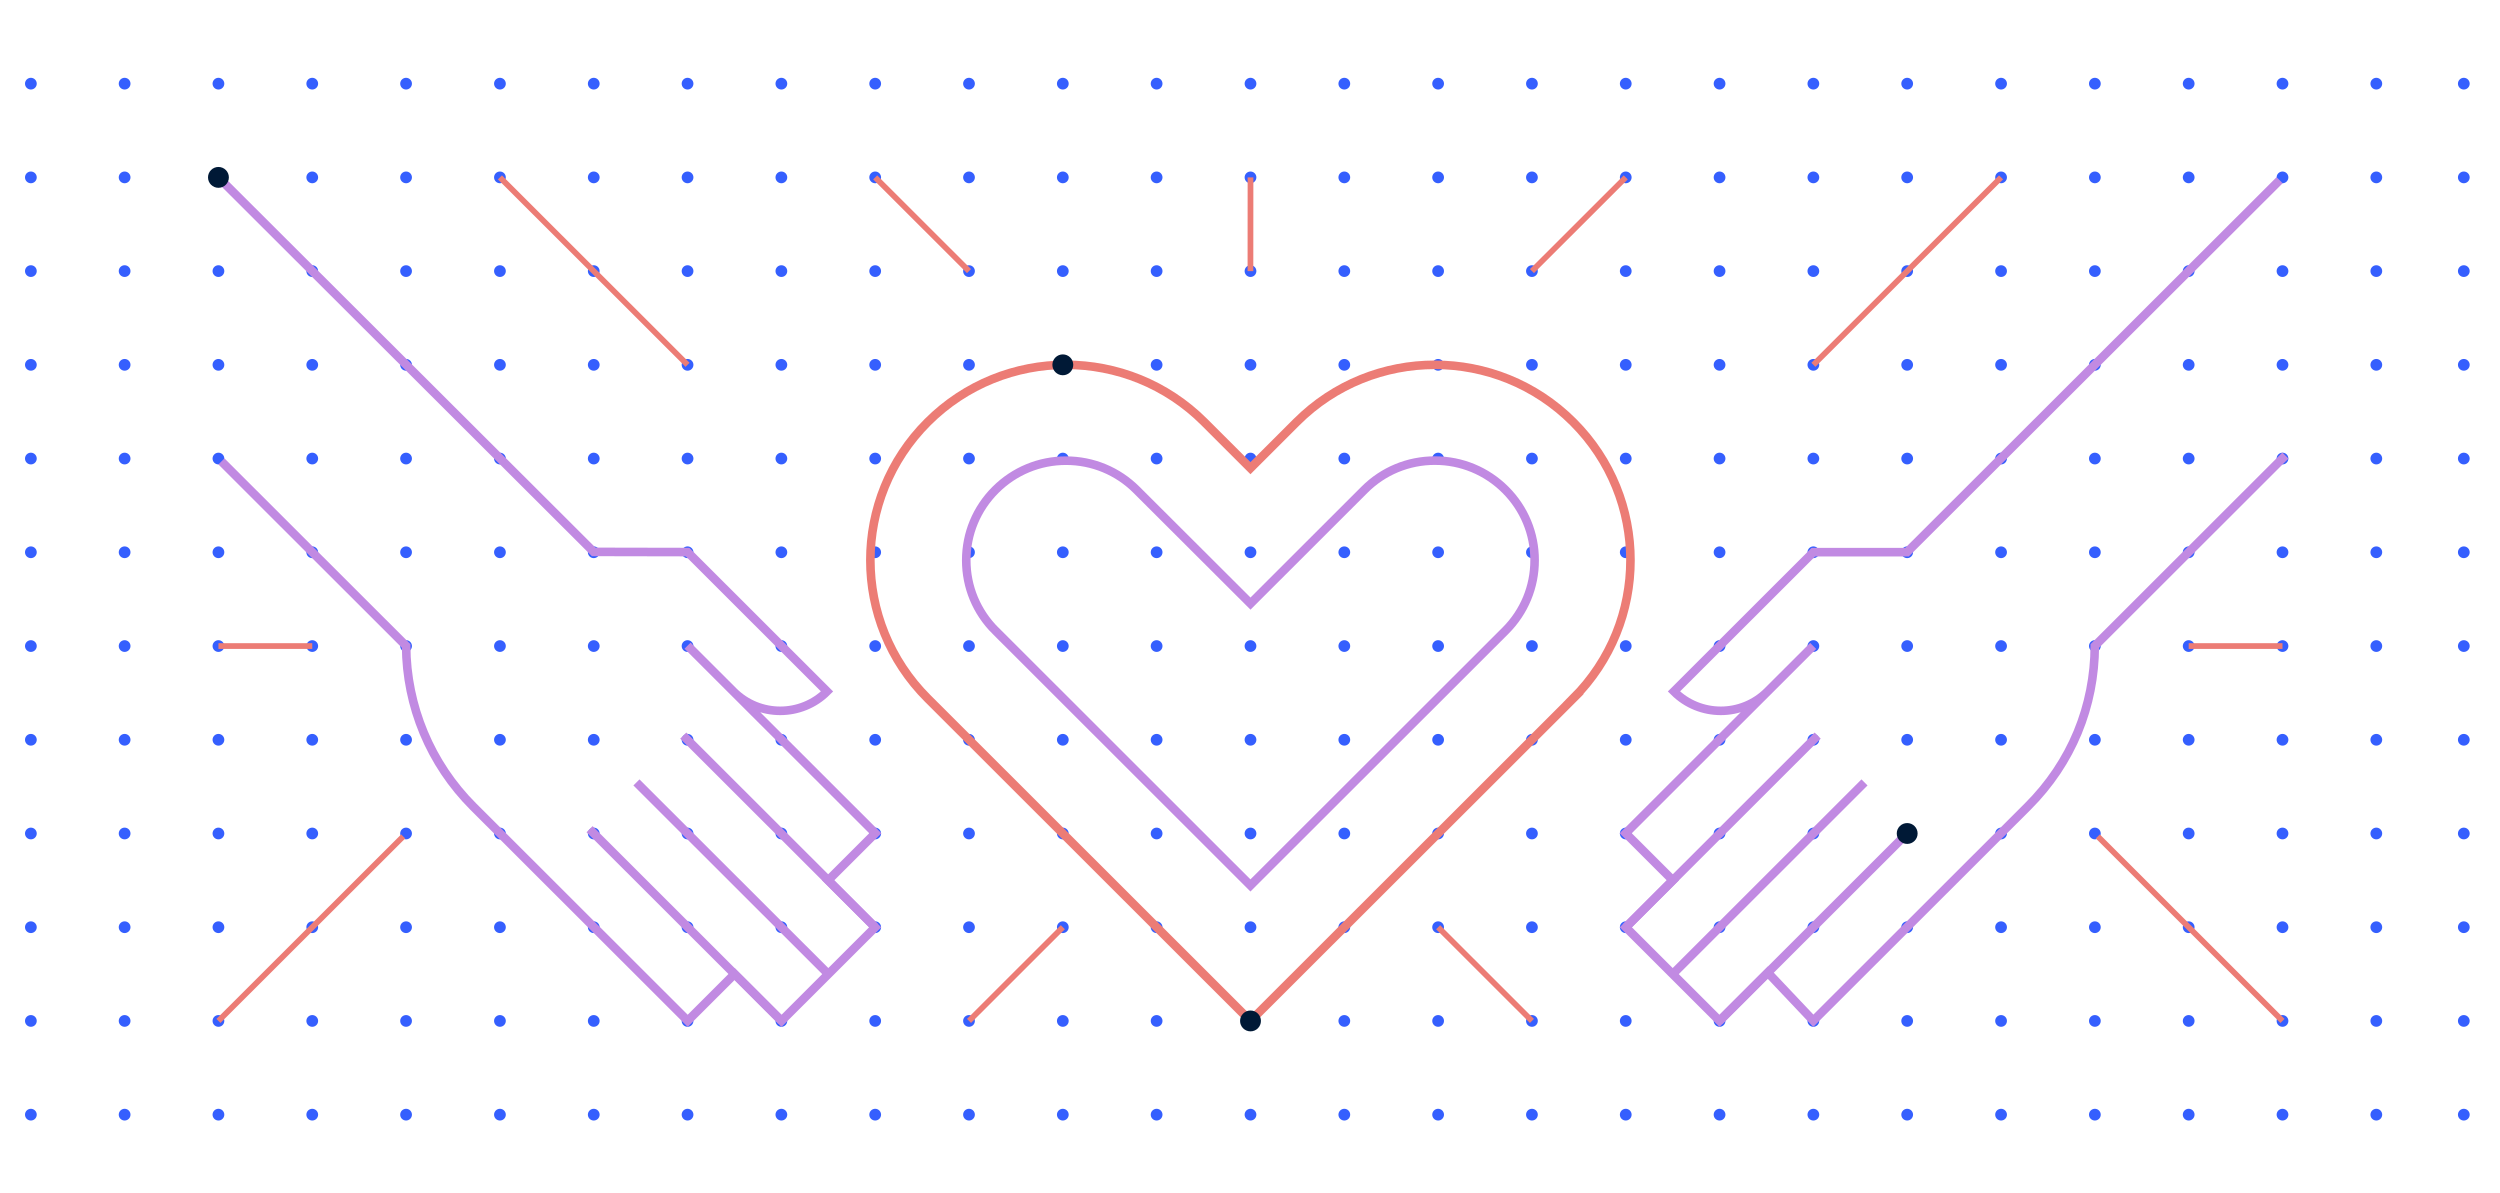<svg width="436" height="208" viewBox="0 0 436 208" fill="none" xmlns="http://www.w3.org/2000/svg">
<ellipse cx="21.734" cy="14.591" rx="1.025" ry="1.024" fill="#355FFE"/>
<ellipse cx="5.384" cy="14.591" rx="1.025" ry="1.024" fill="#355FFE"/>
<ellipse cx="38.095" cy="14.591" rx="1.025" ry="1.024" fill="#355FFE"/>
<ellipse cx="54.456" cy="14.591" rx="1.025" ry="1.024" fill="#355FFE"/>
<ellipse cx="70.818" cy="14.591" rx="1.025" ry="1.024" fill="#355FFE"/>
<ellipse cx="87.189" cy="14.591" rx="1.025" ry="1.024" fill="#355FFE"/>
<ellipse cx="103.55" cy="14.591" rx="1.025" ry="1.024" fill="#355FFE"/>
<ellipse cx="119.909" cy="14.591" rx="1.025" ry="1.024" fill="#355FFE"/>
<ellipse cx="136.271" cy="14.591" rx="1.025" ry="1.024" fill="#355FFE"/>
<ellipse cx="152.632" cy="14.591" rx="1.025" ry="1.024" fill="#355FFE"/>
<ellipse cx="168.993" cy="14.591" rx="1.025" ry="1.024" fill="#355FFE"/>
<ellipse cx="185.355" cy="14.591" rx="1.025" ry="1.024" fill="#355FFE"/>
<ellipse cx="201.714" cy="14.591" rx="1.025" ry="1.024" fill="#355FFE"/>
<ellipse cx="218.087" cy="14.591" rx="1.025" ry="1.024" fill="#355FFE"/>
<ellipse cx="234.448" cy="14.591" rx="1.025" ry="1.024" fill="#355FFE"/>
<ellipse cx="250.808" cy="14.591" rx="1.025" ry="1.024" fill="#355FFE"/>
<ellipse cx="267.169" cy="14.591" rx="1.025" ry="1.024" fill="#355FFE"/>
<ellipse cx="283.53" cy="14.591" rx="1.025" ry="1.024" fill="#355FFE"/>
<ellipse cx="299.892" cy="14.591" rx="1.025" ry="1.024" fill="#355FFE"/>
<ellipse cx="316.251" cy="14.591" rx="1.025" ry="1.024" fill="#355FFE"/>
<ellipse cx="332.612" cy="14.591" rx="1.025" ry="1.024" fill="#355FFE"/>
<ellipse cx="348.986" cy="14.591" rx="1.025" ry="1.024" fill="#355FFE"/>
<ellipse cx="365.345" cy="14.591" rx="1.025" ry="1.024" fill="#355FFE"/>
<ellipse cx="381.706" cy="14.591" rx="1.025" ry="1.024" fill="#355FFE"/>
<ellipse cx="398.068" cy="14.591" rx="1.025" ry="1.024" fill="#355FFE"/>
<ellipse cx="414.429" cy="14.591" rx="1.025" ry="1.024" fill="#355FFE"/>
<ellipse cx="21.734" cy="30.936" rx="1.025" ry="1.024" fill="#355FFE"/>
<ellipse cx="5.384" cy="30.936" rx="1.025" ry="1.024" fill="#355FFE"/>
<ellipse cx="38.095" cy="30.936" rx="1.025" ry="1.024" fill="#355FFE"/>
<ellipse cx="54.456" cy="30.936" rx="1.025" ry="1.024" fill="#355FFE"/>
<ellipse cx="70.818" cy="30.936" rx="1.025" ry="1.024" fill="#355FFE"/>
<ellipse cx="87.189" cy="30.936" rx="1.025" ry="1.024" fill="#355FFE"/>
<ellipse cx="103.55" cy="30.936" rx="1.025" ry="1.024" fill="#355FFE"/>
<ellipse cx="119.909" cy="30.936" rx="1.025" ry="1.024" fill="#355FFE"/>
<ellipse cx="136.271" cy="30.936" rx="1.025" ry="1.024" fill="#355FFE"/>
<ellipse cx="152.632" cy="30.936" rx="1.025" ry="1.024" fill="#355FFE"/>
<ellipse cx="168.993" cy="30.936" rx="1.025" ry="1.024" fill="#355FFE"/>
<ellipse cx="185.355" cy="30.936" rx="1.025" ry="1.024" fill="#355FFE"/>
<ellipse cx="201.714" cy="30.936" rx="1.025" ry="1.024" fill="#355FFE"/>
<ellipse cx="218.087" cy="30.936" rx="1.025" ry="1.024" fill="#355FFE"/>
<ellipse cx="234.448" cy="30.936" rx="1.025" ry="1.024" fill="#355FFE"/>
<ellipse cx="250.808" cy="30.936" rx="1.025" ry="1.024" fill="#355FFE"/>
<ellipse cx="267.169" cy="30.936" rx="1.025" ry="1.024" fill="#355FFE"/>
<ellipse cx="283.53" cy="30.936" rx="1.025" ry="1.024" fill="#355FFE"/>
<ellipse cx="299.892" cy="30.936" rx="1.025" ry="1.024" fill="#355FFE"/>
<ellipse cx="316.251" cy="30.936" rx="1.025" ry="1.024" fill="#355FFE"/>
<ellipse cx="332.612" cy="30.936" rx="1.025" ry="1.024" fill="#355FFE"/>
<ellipse cx="348.986" cy="30.936" rx="1.025" ry="1.024" fill="#355FFE"/>
<ellipse cx="365.345" cy="30.936" rx="1.025" ry="1.024" fill="#355FFE"/>
<ellipse cx="381.706" cy="30.936" rx="1.025" ry="1.024" fill="#355FFE"/>
<ellipse cx="398.068" cy="30.936" rx="1.025" ry="1.024" fill="#355FFE"/>
<ellipse cx="414.429" cy="30.936" rx="1.025" ry="1.024" fill="#355FFE"/>
<ellipse cx="21.734" cy="47.28" rx="1.025" ry="1.024" fill="#355FFE"/>
<ellipse cx="5.384" cy="47.28" rx="1.025" ry="1.024" fill="#355FFE"/>
<ellipse cx="38.095" cy="47.28" rx="1.025" ry="1.024" fill="#355FFE"/>
<ellipse cx="54.456" cy="47.28" rx="1.025" ry="1.024" fill="#355FFE"/>
<ellipse cx="70.818" cy="47.28" rx="1.025" ry="1.024" fill="#355FFE"/>
<ellipse cx="87.189" cy="47.28" rx="1.025" ry="1.024" fill="#355FFE"/>
<ellipse cx="103.55" cy="47.28" rx="1.025" ry="1.024" fill="#355FFE"/>
<ellipse cx="119.909" cy="47.28" rx="1.025" ry="1.024" fill="#355FFE"/>
<ellipse cx="136.271" cy="47.28" rx="1.025" ry="1.024" fill="#355FFE"/>
<ellipse cx="152.632" cy="47.28" rx="1.025" ry="1.024" fill="#355FFE"/>
<ellipse cx="168.993" cy="47.28" rx="1.025" ry="1.024" fill="#355FFE"/>
<ellipse cx="185.355" cy="47.28" rx="1.025" ry="1.024" fill="#355FFE"/>
<ellipse cx="201.714" cy="47.28" rx="1.025" ry="1.024" fill="#355FFE"/>
<ellipse cx="218.087" cy="47.28" rx="1.025" ry="1.024" fill="#355FFE"/>
<ellipse cx="234.448" cy="47.28" rx="1.025" ry="1.024" fill="#355FFE"/>
<ellipse cx="250.808" cy="47.28" rx="1.025" ry="1.024" fill="#355FFE"/>
<ellipse cx="267.169" cy="47.28" rx="1.025" ry="1.024" fill="#355FFE"/>
<ellipse cx="283.53" cy="47.28" rx="1.025" ry="1.024" fill="#355FFE"/>
<ellipse cx="299.892" cy="47.28" rx="1.025" ry="1.024" fill="#355FFE"/>
<ellipse cx="316.251" cy="47.28" rx="1.025" ry="1.024" fill="#355FFE"/>
<ellipse cx="332.612" cy="47.28" rx="1.025" ry="1.024" fill="#355FFE"/>
<ellipse cx="348.986" cy="47.28" rx="1.025" ry="1.024" fill="#355FFE"/>
<ellipse cx="365.345" cy="47.28" rx="1.025" ry="1.024" fill="#355FFE"/>
<ellipse cx="381.706" cy="47.28" rx="1.025" ry="1.024" fill="#355FFE"/>
<ellipse cx="398.068" cy="47.28" rx="1.025" ry="1.024" fill="#355FFE"/>
<ellipse cx="414.429" cy="47.28" rx="1.025" ry="1.024" fill="#355FFE"/>
<ellipse cx="21.734" cy="63.626" rx="1.025" ry="1.024" fill="#355FFE"/>
<ellipse cx="5.384" cy="63.626" rx="1.025" ry="1.024" fill="#355FFE"/>
<ellipse cx="38.095" cy="63.626" rx="1.025" ry="1.024" fill="#355FFE"/>
<ellipse cx="54.456" cy="63.626" rx="1.025" ry="1.024" fill="#355FFE"/>
<ellipse cx="70.818" cy="63.626" rx="1.025" ry="1.024" fill="#355FFE"/>
<ellipse cx="87.189" cy="63.626" rx="1.025" ry="1.024" fill="#355FFE"/>
<ellipse cx="103.55" cy="63.626" rx="1.025" ry="1.024" fill="#355FFE"/>
<ellipse cx="119.909" cy="63.626" rx="1.025" ry="1.024" fill="#355FFE"/>
<ellipse cx="136.271" cy="63.626" rx="1.025" ry="1.024" fill="#355FFE"/>
<ellipse cx="152.632" cy="63.626" rx="1.025" ry="1.024" fill="#355FFE"/>
<ellipse cx="168.993" cy="63.626" rx="1.025" ry="1.024" fill="#355FFE"/>
<ellipse cx="185.355" cy="63.626" rx="1.025" ry="1.024" fill="#355FFE"/>
<ellipse cx="201.714" cy="63.626" rx="1.025" ry="1.024" fill="#355FFE"/>
<ellipse cx="218.087" cy="63.626" rx="1.025" ry="1.024" fill="#355FFE"/>
<ellipse cx="234.448" cy="63.626" rx="1.025" ry="1.024" fill="#355FFE"/>
<ellipse cx="250.808" cy="63.626" rx="1.025" ry="1.024" fill="#355FFE"/>
<ellipse cx="267.169" cy="63.626" rx="1.025" ry="1.024" fill="#355FFE"/>
<ellipse cx="283.53" cy="63.626" rx="1.025" ry="1.024" fill="#355FFE"/>
<ellipse cx="299.892" cy="63.626" rx="1.025" ry="1.024" fill="#355FFE"/>
<ellipse cx="316.251" cy="63.626" rx="1.025" ry="1.024" fill="#355FFE"/>
<ellipse cx="332.612" cy="63.626" rx="1.025" ry="1.024" fill="#355FFE"/>
<ellipse cx="348.986" cy="63.626" rx="1.025" ry="1.024" fill="#355FFE"/>
<ellipse cx="365.345" cy="63.626" rx="1.025" ry="1.024" fill="#355FFE"/>
<ellipse cx="381.706" cy="63.626" rx="1.025" ry="1.024" fill="#355FFE"/>
<ellipse cx="398.068" cy="63.626" rx="1.025" ry="1.024" fill="#355FFE"/>
<ellipse cx="414.429" cy="63.626" rx="1.025" ry="1.024" fill="#355FFE"/>
<ellipse cx="21.734" cy="79.971" rx="1.025" ry="1.024" fill="#355FFE"/>
<ellipse cx="5.384" cy="79.971" rx="1.025" ry="1.024" fill="#355FFE"/>
<ellipse cx="38.095" cy="79.971" rx="1.025" ry="1.024" fill="#355FFE"/>
<ellipse cx="54.456" cy="79.971" rx="1.025" ry="1.024" fill="#355FFE"/>
<ellipse cx="70.818" cy="79.971" rx="1.025" ry="1.024" fill="#355FFE"/>
<ellipse cx="87.189" cy="79.971" rx="1.025" ry="1.024" fill="#355FFE"/>
<ellipse cx="103.55" cy="79.971" rx="1.025" ry="1.024" fill="#355FFE"/>
<ellipse cx="119.909" cy="79.971" rx="1.025" ry="1.024" fill="#355FFE"/>
<ellipse cx="136.271" cy="79.971" rx="1.025" ry="1.024" fill="#355FFE"/>
<ellipse cx="152.632" cy="79.971" rx="1.025" ry="1.024" fill="#355FFE"/>
<ellipse cx="168.993" cy="79.971" rx="1.025" ry="1.024" fill="#355FFE"/>
<ellipse cx="185.355" cy="79.971" rx="1.025" ry="1.024" fill="#355FFE"/>
<ellipse cx="201.714" cy="79.971" rx="1.025" ry="1.024" fill="#355FFE"/>
<ellipse cx="218.087" cy="79.971" rx="1.025" ry="1.024" fill="#355FFE"/>
<ellipse cx="234.448" cy="79.971" rx="1.025" ry="1.024" fill="#355FFE"/>
<ellipse cx="250.808" cy="79.971" rx="1.025" ry="1.024" fill="#355FFE"/>
<ellipse cx="267.169" cy="79.971" rx="1.025" ry="1.024" fill="#355FFE"/>
<ellipse cx="283.53" cy="79.971" rx="1.025" ry="1.024" fill="#355FFE"/>
<ellipse cx="299.892" cy="79.971" rx="1.025" ry="1.024" fill="#355FFE"/>
<ellipse cx="316.251" cy="79.971" rx="1.025" ry="1.024" fill="#355FFE"/>
<ellipse cx="332.612" cy="79.971" rx="1.025" ry="1.024" fill="#355FFE"/>
<ellipse cx="348.986" cy="79.971" rx="1.025" ry="1.024" fill="#355FFE"/>
<ellipse cx="365.345" cy="79.971" rx="1.025" ry="1.024" fill="#355FFE"/>
<ellipse cx="381.706" cy="79.971" rx="1.025" ry="1.024" fill="#355FFE"/>
<ellipse cx="398.068" cy="79.971" rx="1.025" ry="1.024" fill="#355FFE"/>
<ellipse cx="414.429" cy="79.971" rx="1.025" ry="1.024" fill="#355FFE"/>
<ellipse cx="21.734" cy="96.316" rx="1.025" ry="1.024" fill="#355FFE"/>
<ellipse cx="5.384" cy="96.316" rx="1.025" ry="1.024" fill="#355FFE"/>
<ellipse cx="38.095" cy="96.316" rx="1.025" ry="1.024" fill="#355FFE"/>
<ellipse cx="54.456" cy="96.316" rx="1.025" ry="1.024" fill="#355FFE"/>
<ellipse cx="70.818" cy="96.316" rx="1.025" ry="1.024" fill="#355FFE"/>
<ellipse cx="87.189" cy="96.316" rx="1.025" ry="1.024" fill="#355FFE"/>
<ellipse cx="103.55" cy="96.316" rx="1.025" ry="1.024" fill="#355FFE"/>
<ellipse cx="119.909" cy="96.316" rx="1.025" ry="1.024" fill="#355FFE"/>
<ellipse cx="136.271" cy="96.316" rx="1.025" ry="1.024" fill="#355FFE"/>
<ellipse cx="152.632" cy="96.316" rx="1.025" ry="1.024" fill="#355FFE"/>
<ellipse cx="168.993" cy="96.316" rx="1.025" ry="1.024" fill="#355FFE"/>
<ellipse cx="185.355" cy="96.316" rx="1.025" ry="1.024" fill="#355FFE"/>
<ellipse cx="201.714" cy="96.316" rx="1.025" ry="1.024" fill="#355FFE"/>
<ellipse cx="218.087" cy="96.316" rx="1.025" ry="1.024" fill="#355FFE"/>
<ellipse cx="234.448" cy="96.316" rx="1.025" ry="1.024" fill="#355FFE"/>
<ellipse cx="250.808" cy="96.316" rx="1.025" ry="1.024" fill="#355FFE"/>
<ellipse cx="267.169" cy="96.316" rx="1.025" ry="1.024" fill="#355FFE"/>
<ellipse cx="283.53" cy="96.316" rx="1.025" ry="1.024" fill="#355FFE"/>
<ellipse cx="299.892" cy="96.316" rx="1.025" ry="1.024" fill="#355FFE"/>
<ellipse cx="316.251" cy="96.316" rx="1.025" ry="1.024" fill="#355FFE"/>
<ellipse cx="332.612" cy="96.316" rx="1.025" ry="1.024" fill="#355FFE"/>
<ellipse cx="348.986" cy="96.316" rx="1.025" ry="1.024" fill="#355FFE"/>
<ellipse cx="365.345" cy="96.316" rx="1.025" ry="1.024" fill="#355FFE"/>
<ellipse cx="381.706" cy="96.316" rx="1.025" ry="1.024" fill="#355FFE"/>
<ellipse cx="398.068" cy="96.316" rx="1.025" ry="1.024" fill="#355FFE"/>
<ellipse cx="414.429" cy="96.316" rx="1.025" ry="1.024" fill="#355FFE"/>
<ellipse cx="21.734" cy="112.672" rx="1.025" ry="1.024" fill="#355FFE"/>
<ellipse cx="5.384" cy="112.672" rx="1.025" ry="1.024" fill="#355FFE"/>
<ellipse cx="38.095" cy="112.672" rx="1.025" ry="1.024" fill="#355FFE"/>
<ellipse cx="54.456" cy="112.672" rx="1.025" ry="1.024" fill="#355FFE"/>
<ellipse cx="70.818" cy="112.672" rx="1.025" ry="1.024" fill="#355FFE"/>
<ellipse cx="87.189" cy="112.672" rx="1.025" ry="1.024" fill="#355FFE"/>
<ellipse cx="103.55" cy="112.672" rx="1.025" ry="1.024" fill="#355FFE"/>
<ellipse cx="119.909" cy="112.672" rx="1.025" ry="1.024" fill="#355FFE"/>
<ellipse cx="136.271" cy="112.672" rx="1.025" ry="1.024" fill="#355FFE"/>
<ellipse cx="152.632" cy="112.672" rx="1.025" ry="1.024" fill="#355FFE"/>
<ellipse cx="168.993" cy="112.672" rx="1.025" ry="1.024" fill="#355FFE"/>
<ellipse cx="185.355" cy="112.672" rx="1.025" ry="1.024" fill="#355FFE"/>
<ellipse cx="201.714" cy="112.672" rx="1.025" ry="1.024" fill="#355FFE"/>
<ellipse cx="218.087" cy="112.672" rx="1.025" ry="1.024" fill="#355FFE"/>
<ellipse cx="234.448" cy="112.672" rx="1.025" ry="1.024" fill="#355FFE"/>
<ellipse cx="250.808" cy="112.672" rx="1.025" ry="1.024" fill="#355FFE"/>
<ellipse cx="267.169" cy="112.672" rx="1.025" ry="1.024" fill="#355FFE"/>
<ellipse cx="283.53" cy="112.672" rx="1.025" ry="1.024" fill="#355FFE"/>
<ellipse cx="299.892" cy="112.672" rx="1.025" ry="1.024" fill="#355FFE"/>
<ellipse cx="316.251" cy="112.672" rx="1.025" ry="1.024" fill="#355FFE"/>
<ellipse cx="332.612" cy="112.672" rx="1.025" ry="1.024" fill="#355FFE"/>
<ellipse cx="348.986" cy="112.672" rx="1.025" ry="1.024" fill="#355FFE"/>
<ellipse cx="365.345" cy="112.672" rx="1.025" ry="1.024" fill="#355FFE"/>
<ellipse cx="381.706" cy="112.672" rx="1.025" ry="1.024" fill="#355FFE"/>
<ellipse cx="398.068" cy="112.672" rx="1.025" ry="1.024" fill="#355FFE"/>
<ellipse cx="414.429" cy="112.672" rx="1.025" ry="1.024" fill="#355FFE"/>
<ellipse cx="21.734" cy="129.017" rx="1.025" ry="1.024" fill="#355FFE"/>
<ellipse cx="5.384" cy="129.017" rx="1.025" ry="1.024" fill="#355FFE"/>
<ellipse cx="38.095" cy="129.017" rx="1.025" ry="1.024" fill="#355FFE"/>
<ellipse cx="54.456" cy="129.017" rx="1.025" ry="1.024" fill="#355FFE"/>
<ellipse cx="70.818" cy="129.017" rx="1.025" ry="1.024" fill="#355FFE"/>
<ellipse cx="87.189" cy="129.017" rx="1.025" ry="1.024" fill="#355FFE"/>
<ellipse cx="103.55" cy="129.017" rx="1.025" ry="1.024" fill="#355FFE"/>
<ellipse cx="119.909" cy="129.017" rx="1.025" ry="1.024" fill="#355FFE"/>
<ellipse cx="136.271" cy="129.017" rx="1.025" ry="1.024" fill="#355FFE"/>
<ellipse cx="152.632" cy="129.017" rx="1.025" ry="1.024" fill="#355FFE"/>
<ellipse cx="168.993" cy="129.017" rx="1.025" ry="1.024" fill="#355FFE"/>
<ellipse cx="185.355" cy="129.017" rx="1.025" ry="1.024" fill="#355FFE"/>
<ellipse cx="201.714" cy="129.017" rx="1.025" ry="1.024" fill="#355FFE"/>
<ellipse cx="218.087" cy="129.017" rx="1.025" ry="1.024" fill="#355FFE"/>
<ellipse cx="234.448" cy="129.017" rx="1.025" ry="1.024" fill="#355FFE"/>
<ellipse cx="250.808" cy="129.017" rx="1.025" ry="1.024" fill="#355FFE"/>
<ellipse cx="267.169" cy="129.017" rx="1.025" ry="1.024" fill="#355FFE"/>
<ellipse cx="283.53" cy="129.017" rx="1.025" ry="1.024" fill="#355FFE"/>
<ellipse cx="299.892" cy="129.017" rx="1.025" ry="1.024" fill="#355FFE"/>
<ellipse cx="316.251" cy="129.017" rx="1.025" ry="1.024" fill="#355FFE"/>
<ellipse cx="332.612" cy="129.017" rx="1.025" ry="1.024" fill="#355FFE"/>
<ellipse cx="348.986" cy="129.017" rx="1.025" ry="1.024" fill="#355FFE"/>
<ellipse cx="365.345" cy="129.017" rx="1.025" ry="1.024" fill="#355FFE"/>
<ellipse cx="381.706" cy="129.017" rx="1.025" ry="1.024" fill="#355FFE"/>
<ellipse cx="398.068" cy="129.017" rx="1.025" ry="1.024" fill="#355FFE"/>
<ellipse cx="414.429" cy="129.017" rx="1.025" ry="1.024" fill="#355FFE"/>
<ellipse cx="21.734" cy="145.361" rx="1.025" ry="1.024" fill="#355FFE"/>
<ellipse cx="5.384" cy="145.361" rx="1.025" ry="1.024" fill="#355FFE"/>
<ellipse cx="38.095" cy="145.361" rx="1.025" ry="1.024" fill="#355FFE"/>
<ellipse cx="54.456" cy="145.361" rx="1.025" ry="1.024" fill="#355FFE"/>
<ellipse cx="70.818" cy="145.361" rx="1.025" ry="1.024" fill="#355FFE"/>
<ellipse cx="87.189" cy="145.361" rx="1.025" ry="1.024" fill="#355FFE"/>
<ellipse cx="103.55" cy="145.361" rx="1.025" ry="1.024" fill="#355FFE"/>
<ellipse cx="119.909" cy="145.361" rx="1.025" ry="1.024" fill="#355FFE"/>
<ellipse cx="136.271" cy="145.361" rx="1.025" ry="1.024" fill="#355FFE"/>
<ellipse cx="152.632" cy="145.361" rx="1.025" ry="1.024" fill="#355FFE"/>
<ellipse cx="168.993" cy="145.361" rx="1.025" ry="1.024" fill="#355FFE"/>
<ellipse cx="185.355" cy="145.361" rx="1.025" ry="1.024" fill="#355FFE"/>
<ellipse cx="201.714" cy="145.361" rx="1.025" ry="1.024" fill="#355FFE"/>
<ellipse cx="218.087" cy="145.361" rx="1.025" ry="1.024" fill="#355FFE"/>
<ellipse cx="234.448" cy="145.361" rx="1.025" ry="1.024" fill="#355FFE"/>
<ellipse cx="250.808" cy="145.361" rx="1.025" ry="1.024" fill="#355FFE"/>
<ellipse cx="267.169" cy="145.361" rx="1.025" ry="1.024" fill="#355FFE"/>
<ellipse cx="283.53" cy="145.361" rx="1.025" ry="1.024" fill="#355FFE"/>
<ellipse cx="299.892" cy="145.361" rx="1.025" ry="1.024" fill="#355FFE"/>
<ellipse cx="316.251" cy="145.361" rx="1.025" ry="1.024" fill="#355FFE"/>
<ellipse cx="332.612" cy="145.361" rx="1.025" ry="1.024" fill="#355FFE"/>
<ellipse cx="348.986" cy="145.361" rx="1.025" ry="1.024" fill="#355FFE"/>
<ellipse cx="365.345" cy="145.361" rx="1.025" ry="1.024" fill="#355FFE"/>
<ellipse cx="381.706" cy="145.361" rx="1.025" ry="1.024" fill="#355FFE"/>
<ellipse cx="398.068" cy="145.361" rx="1.025" ry="1.024" fill="#355FFE"/>
<ellipse cx="414.429" cy="145.361" rx="1.025" ry="1.024" fill="#355FFE"/>
<ellipse cx="21.734" cy="161.706" rx="1.025" ry="1.024" fill="#355FFE"/>
<ellipse cx="5.384" cy="161.706" rx="1.025" ry="1.024" fill="#355FFE"/>
<ellipse cx="38.095" cy="161.706" rx="1.025" ry="1.024" fill="#355FFE"/>
<ellipse cx="54.456" cy="161.706" rx="1.025" ry="1.024" fill="#355FFE"/>
<ellipse cx="70.818" cy="161.706" rx="1.025" ry="1.024" fill="#355FFE"/>
<ellipse cx="87.189" cy="161.706" rx="1.025" ry="1.024" fill="#355FFE"/>
<ellipse cx="103.55" cy="161.706" rx="1.025" ry="1.024" fill="#355FFE"/>
<ellipse cx="119.909" cy="161.706" rx="1.025" ry="1.024" fill="#355FFE"/>
<ellipse cx="136.271" cy="161.706" rx="1.025" ry="1.024" fill="#355FFE"/>
<ellipse cx="152.632" cy="161.706" rx="1.025" ry="1.024" fill="#355FFE"/>
<ellipse cx="168.993" cy="161.706" rx="1.025" ry="1.024" fill="#355FFE"/>
<ellipse cx="185.355" cy="161.706" rx="1.025" ry="1.024" fill="#355FFE"/>
<ellipse cx="201.714" cy="161.706" rx="1.025" ry="1.024" fill="#355FFE"/>
<ellipse cx="218.087" cy="161.706" rx="1.025" ry="1.024" fill="#355FFE"/>
<ellipse cx="234.448" cy="161.706" rx="1.025" ry="1.024" fill="#355FFE"/>
<ellipse cx="250.808" cy="161.706" rx="1.025" ry="1.024" fill="#355FFE"/>
<ellipse cx="267.169" cy="161.706" rx="1.025" ry="1.024" fill="#355FFE"/>
<ellipse cx="283.53" cy="161.706" rx="1.025" ry="1.024" fill="#355FFE"/>
<ellipse cx="299.892" cy="161.706" rx="1.025" ry="1.024" fill="#355FFE"/>
<ellipse cx="316.251" cy="161.706" rx="1.025" ry="1.024" fill="#355FFE"/>
<ellipse cx="332.612" cy="161.706" rx="1.025" ry="1.024" fill="#355FFE"/>
<ellipse cx="348.986" cy="161.706" rx="1.025" ry="1.024" fill="#355FFE"/>
<ellipse cx="365.345" cy="161.706" rx="1.025" ry="1.024" fill="#355FFE"/>
<ellipse cx="381.706" cy="161.706" rx="1.025" ry="1.024" fill="#355FFE"/>
<ellipse cx="398.068" cy="161.706" rx="1.025" ry="1.024" fill="#355FFE"/>
<ellipse cx="414.429" cy="161.706" rx="1.025" ry="1.024" fill="#355FFE"/>
<ellipse cx="21.734" cy="178.051" rx="1.025" ry="1.024" fill="#355FFE"/>
<ellipse cx="5.384" cy="178.051" rx="1.025" ry="1.024" fill="#355FFE"/>
<ellipse cx="38.095" cy="178.051" rx="1.025" ry="1.024" fill="#355FFE"/>
<ellipse cx="54.456" cy="178.051" rx="1.025" ry="1.024" fill="#355FFE"/>
<ellipse cx="70.818" cy="178.051" rx="1.025" ry="1.024" fill="#355FFE"/>
<ellipse cx="87.189" cy="178.051" rx="1.025" ry="1.024" fill="#355FFE"/>
<ellipse cx="103.55" cy="178.051" rx="1.025" ry="1.024" fill="#355FFE"/>
<ellipse cx="119.909" cy="178.051" rx="1.025" ry="1.024" fill="#355FFE"/>
<ellipse cx="136.271" cy="178.051" rx="1.025" ry="1.024" fill="#355FFE"/>
<ellipse cx="152.632" cy="178.051" rx="1.025" ry="1.024" fill="#355FFE"/>
<ellipse cx="168.993" cy="178.051" rx="1.025" ry="1.024" fill="#355FFE"/>
<ellipse cx="185.355" cy="178.051" rx="1.025" ry="1.024" fill="#355FFE"/>
<ellipse cx="201.714" cy="178.051" rx="1.025" ry="1.024" fill="#355FFE"/>
<ellipse cx="218.087" cy="178.051" rx="1.025" ry="1.024" fill="#355FFE"/>
<ellipse cx="234.448" cy="178.051" rx="1.025" ry="1.024" fill="#355FFE"/>
<ellipse cx="250.808" cy="178.051" rx="1.025" ry="1.024" fill="#355FFE"/>
<ellipse cx="267.169" cy="178.051" rx="1.025" ry="1.024" fill="#355FFE"/>
<ellipse cx="283.53" cy="178.051" rx="1.025" ry="1.024" fill="#355FFE"/>
<ellipse cx="299.892" cy="178.051" rx="1.025" ry="1.024" fill="#355FFE"/>
<ellipse cx="316.251" cy="178.051" rx="1.025" ry="1.024" fill="#355FFE"/>
<ellipse cx="332.612" cy="178.051" rx="1.025" ry="1.024" fill="#355FFE"/>
<ellipse cx="348.986" cy="178.051" rx="1.025" ry="1.024" fill="#355FFE"/>
<ellipse cx="365.345" cy="178.051" rx="1.025" ry="1.024" fill="#355FFE"/>
<ellipse cx="381.706" cy="178.051" rx="1.025" ry="1.024" fill="#355FFE"/>
<ellipse cx="398.068" cy="178.051" rx="1.025" ry="1.024" fill="#355FFE"/>
<ellipse cx="414.429" cy="178.051" rx="1.025" ry="1.024" fill="#355FFE"/>
<ellipse cx="21.734" cy="194.397" rx="1.025" ry="1.024" fill="#355FFE"/>
<ellipse cx="5.384" cy="194.397" rx="1.025" ry="1.024" fill="#355FFE"/>
<ellipse cx="38.095" cy="194.397" rx="1.025" ry="1.024" fill="#355FFE"/>
<ellipse cx="54.456" cy="194.397" rx="1.025" ry="1.024" fill="#355FFE"/>
<ellipse cx="70.818" cy="194.397" rx="1.025" ry="1.024" fill="#355FFE"/>
<ellipse cx="87.189" cy="194.397" rx="1.025" ry="1.024" fill="#355FFE"/>
<ellipse cx="103.55" cy="194.397" rx="1.025" ry="1.024" fill="#355FFE"/>
<ellipse cx="119.909" cy="194.397" rx="1.025" ry="1.024" fill="#355FFE"/>
<ellipse cx="136.271" cy="194.397" rx="1.025" ry="1.024" fill="#355FFE"/>
<ellipse cx="152.632" cy="194.397" rx="1.025" ry="1.024" fill="#355FFE"/>
<ellipse cx="168.993" cy="194.397" rx="1.025" ry="1.024" fill="#355FFE"/>
<ellipse cx="185.355" cy="194.397" rx="1.025" ry="1.024" fill="#355FFE"/>
<ellipse cx="201.714" cy="194.397" rx="1.025" ry="1.024" fill="#355FFE"/>
<ellipse cx="218.087" cy="194.397" rx="1.025" ry="1.024" fill="#355FFE"/>
<ellipse cx="234.448" cy="194.397" rx="1.025" ry="1.024" fill="#355FFE"/>
<ellipse cx="250.808" cy="194.397" rx="1.025" ry="1.024" fill="#355FFE"/>
<ellipse cx="267.169" cy="194.397" rx="1.025" ry="1.024" fill="#355FFE"/>
<ellipse cx="283.53" cy="194.397" rx="1.025" ry="1.024" fill="#355FFE"/>
<ellipse cx="299.892" cy="194.397" rx="1.025" ry="1.024" fill="#355FFE"/>
<ellipse cx="316.251" cy="194.397" rx="1.025" ry="1.024" fill="#355FFE"/>
<ellipse cx="332.612" cy="194.397" rx="1.025" ry="1.024" fill="#355FFE"/>
<ellipse cx="348.986" cy="194.397" rx="1.025" ry="1.024" fill="#355FFE"/>
<ellipse cx="365.345" cy="194.397" rx="1.025" ry="1.024" fill="#355FFE"/>
<ellipse cx="381.706" cy="194.397" rx="1.025" ry="1.024" fill="#355FFE"/>
<ellipse cx="398.068" cy="194.397" rx="1.025" ry="1.024" fill="#355FFE"/>
<ellipse cx="414.429" cy="194.397" rx="1.025" ry="1.024" fill="#355FFE"/>
<ellipse cx="429.689" cy="14.591" rx="1.025" ry="1.024" fill="#355FFE"/>
<ellipse cx="429.689" cy="30.936" rx="1.025" ry="1.024" fill="#355FFE"/>
<ellipse cx="429.689" cy="47.28" rx="1.025" ry="1.024" fill="#355FFE"/>
<ellipse cx="429.689" cy="63.626" rx="1.025" ry="1.024" fill="#355FFE"/>
<ellipse cx="429.689" cy="79.971" rx="1.025" ry="1.024" fill="#355FFE"/>
<ellipse cx="429.689" cy="96.316" rx="1.025" ry="1.024" fill="#355FFE"/>
<ellipse cx="429.689" cy="112.672" rx="1.025" ry="1.024" fill="#355FFE"/>
<ellipse cx="429.689" cy="129.017" rx="1.025" ry="1.024" fill="#355FFE"/>
<ellipse cx="429.689" cy="145.361" rx="1.025" ry="1.024" fill="#355FFE"/>
<ellipse cx="429.689" cy="161.706" rx="1.025" ry="1.024" fill="#355FFE"/>
<ellipse cx="429.689" cy="178.051" rx="1.025" ry="1.024" fill="#355FFE"/>
<ellipse cx="429.689" cy="194.397" rx="1.025" ry="1.024" fill="#355FFE"/>
<path fill-rule="evenodd" clip-rule="evenodd" d="M274.375 121.808L218.077 178.051L169.833 129.844L161.789 121.808C148.458 108.501 148.458 86.918 161.789 73.611C175.12 60.294 196.713 60.294 210.032 73.611L218.077 81.648L226.121 73.611C239.441 60.294 261.044 60.294 274.364 73.611C287.684 86.918 287.684 108.501 274.364 121.808H274.375Z" stroke="#EC7C75" stroke-width="1.5"/>
<path fill-rule="evenodd" clip-rule="evenodd" d="M173.615 110.004C170.323 106.715 168.514 102.359 168.514 97.72C168.514 93.082 170.323 88.715 173.604 85.437C176.896 82.149 181.267 80.341 185.91 80.341C190.553 80.341 194.924 82.149 198.205 85.426L218.087 105.267L237.947 85.426C241.228 82.138 245.598 80.33 250.242 80.33C254.885 80.33 259.256 82.138 262.548 85.426C265.829 88.704 267.638 93.071 267.638 97.71C267.638 102.348 265.829 106.715 262.548 109.993L218.076 154.421L173.615 109.993V110.004Z" stroke="#C18AE2" stroke-width="1.5"/>
<path d="M398.569 79.448L365.335 112.65C365.28 123.158 361.313 132.991 353.639 140.657L316.241 178.019L308.306 169.623L299.88 178.04L283.541 161.717L291.738 153.528L283.52 145.318L316.22 112.65L308.273 120.588C303.761 125.096 296.447 125.096 291.934 120.588V120.588L316.252 96.294H332.591L397.566 31.426" stroke="#C18AE2" stroke-width="1.5"/>
<path d="M299.869 178.052L333.343 144.61" stroke="#C18AE2" stroke-width="1.5"/>
<path d="M291.705 169.895L325.168 136.454" stroke="#C18AE2" stroke-width="1.5"/>
<path d="M283.531 161.728L317.005 128.287" stroke="#C18AE2" stroke-width="1.5"/>
<path d="M38.618 80.471L70.828 112.649V112.649C70.882 123.158 75.09 133.23 82.523 140.657L119.932 178.029L128.107 169.862L136.293 178.04L152.632 161.717L144.436 153.528L152.654 145.317L119.911 112.606L127.9 120.588C132.413 125.096 139.727 125.096 144.239 120.588V120.588L119.911 96.283L103.539 96.25L38.607 31.447" stroke="#C18AE2" stroke-width="1.5"/>
<path d="M136.292 178.051L102.818 144.609" stroke="#C18AE2" stroke-width="1.5"/>
<path d="M144.468 169.894L110.994 136.453" stroke="#C18AE2" stroke-width="1.5"/>
<path d="M152.632 161.727L119.158 128.286" stroke="#C18AE2" stroke-width="1.5"/>
<path d="M250.809 161.706L267.169 178.051" stroke="#EC7C75"/>
<path d="M185.355 161.706L168.994 178.051" stroke="#EC7C75"/>
<path d="M218.077 47.281L218.088 30.936" stroke="#EC7C75"/>
<path d="M54.457 112.671H38.096" stroke="#EC7C75"/>
<path d="M381.707 112.671H398.068" stroke="#EC7C75"/>
<path d="M119.911 63.626L87.189 30.936" stroke="#EC7C75"/>
<path d="M316.252 63.626L348.985 30.936" stroke="#EC7C75"/>
<path d="M365.859 145.873L398.069 178.051" stroke="#EC7C75"/>
<path d="M70.316 145.873L38.096 178.051" stroke="#EC7C75"/>
<path d="M267.17 47.281L283.531 30.936" stroke="#EC7C75"/>
<path d="M168.994 47.281L152.633 30.936" stroke="#EC7C75"/>
<ellipse cx="185.355" cy="63.625" rx="1.82" ry="1.819" fill="#001936"/>
<ellipse cx="218.088" cy="178.051" rx="1.82" ry="1.819" fill="#001936"/>
<ellipse cx="332.613" cy="145.361" rx="1.82" ry="1.819" fill="#001936"/>
<ellipse cx="38.096" cy="30.936" rx="1.82" ry="1.819" fill="#001936"/>
</svg>
